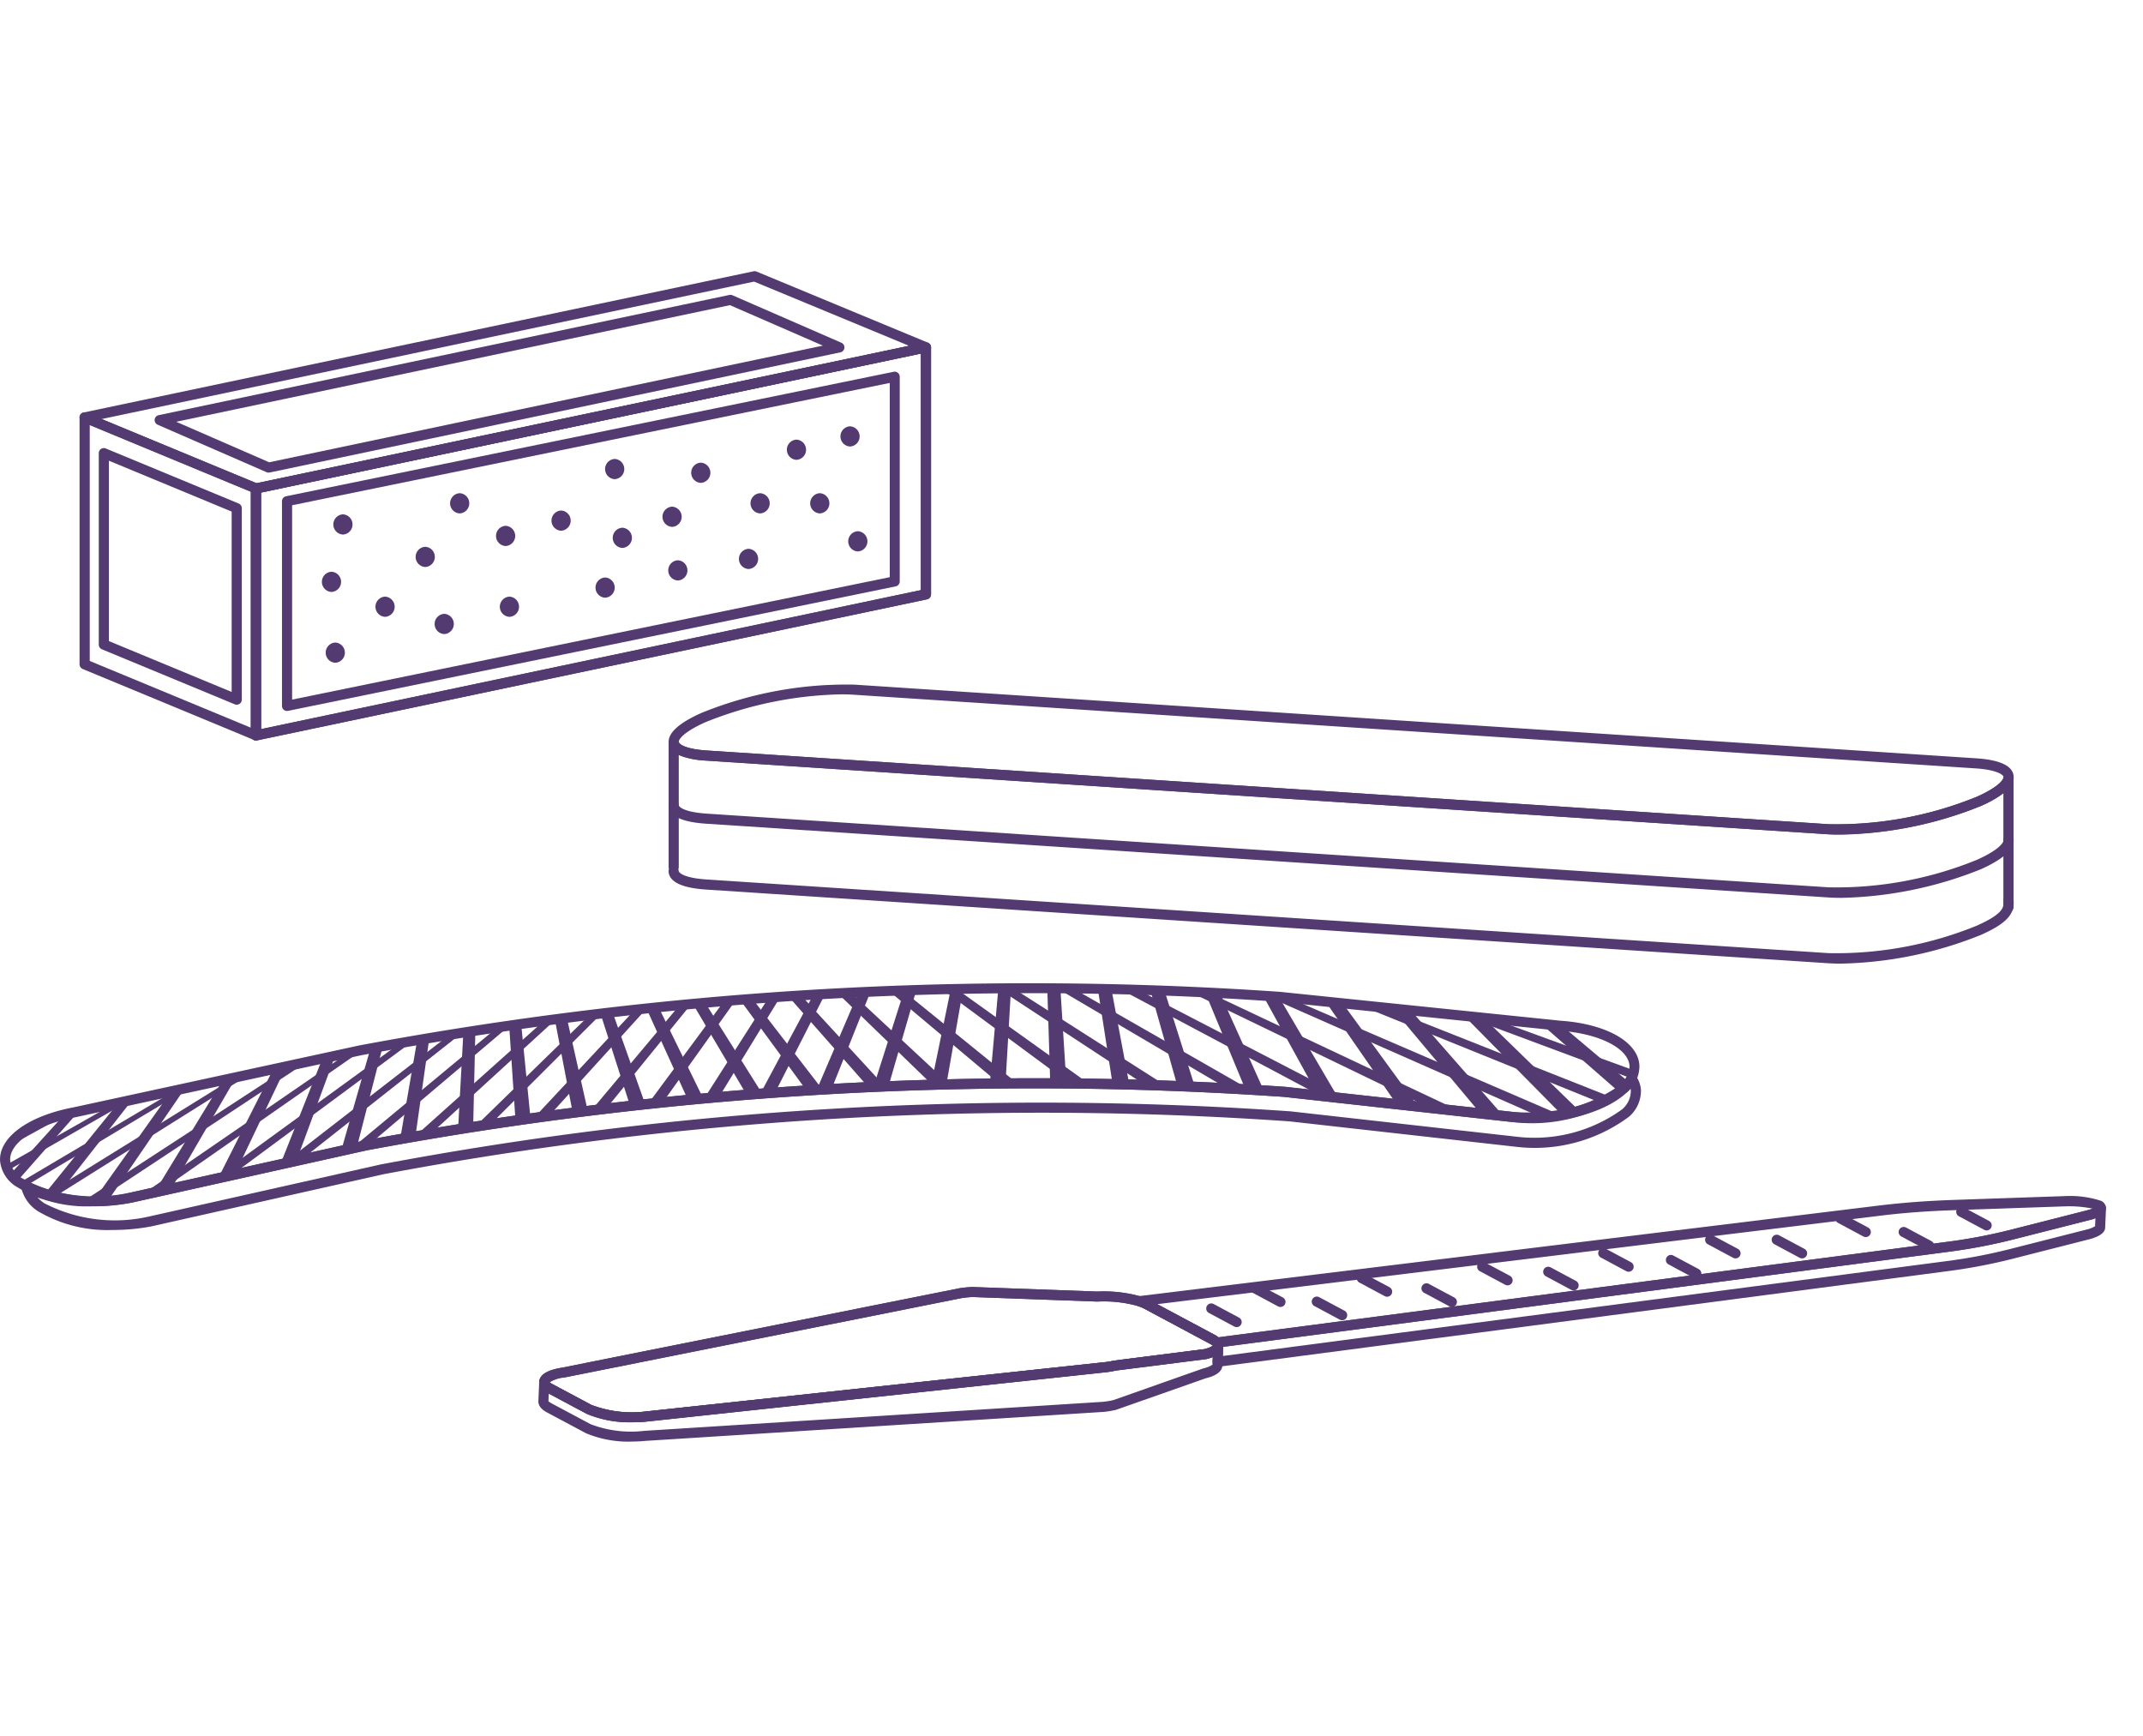 <svg xmlns="http://www.w3.org/2000/svg" xmlns:xlink="http://www.w3.org/1999/xlink" width="79" height="64" viewBox="0 0 79 64">
  <defs>
    <clipPath id="clip-path">
      <rect id="Rectangle_2994" data-name="Rectangle 2994" width="79" height="64" transform="translate(1200 4394)" fill="#fff" stroke="#707070" stroke-width="1"/>
    </clipPath>
    <clipPath id="clip-path-2">
      <rect id="Rectangle_2992" data-name="Rectangle 2992" width="104.255" height="44" fill="#533a71"/>
    </clipPath>
    <clipPath id="clip-path-3">
      <path id="Path_314" data-name="Path 314" d="M69.945,73.206,59.4,75.49c-1.548.292-2.59,1.022-2.546,1.782.065,1.115,2.372,1.792,4.643,1.363l8.649-1.926a134.24,134.24,0,0,1,33.877-1.974l8.442.93c2.306.162,4.518-.778,4.453-1.893-.044-.76-1.164-1.364-2.736-1.474l-10.364-1.065c-3.012-.212-6.062-.318-9.127-.318a134.322,134.322,0,0,0-24.749,2.291" transform="translate(-56.855 -70.915)" fill="#533a71"/>
    </clipPath>
  </defs>
  <g id="Mask_Group_30" data-name="Mask Group 30" transform="translate(-1200 -4394)" clip-path="url(#clip-path)">
    <g id="Group_190" data-name="Group 190" transform="translate(1179 4404)">
      <g id="Group_191" data-name="Group 191" transform="translate(0 0)">
        <g id="Group_190-2" data-name="Group 190" clip-path="url(#clip-path-2)">
          <path id="Path_250" data-name="Path 250" d="M59.79,78.637a4.926,4.926,0,0,1-2.894-.761,1.26,1.26,0,0,1-.538-.906c-.051-.867,1.033-1.661,2.7-1.976l10.537-2.283a134.528,134.528,0,0,1,33.929-1.978L113.891,71.8c1.683.118,2.852.781,2.9,1.648a1.258,1.258,0,0,1-.429.963,5.916,5.916,0,0,1-4.223,1.127h-.007l-8.442-.93A134.14,134.14,0,0,0,69.87,76.579L61.227,78.5a7.8,7.8,0,0,1-1.437.134m34.6-7.849a134.165,134.165,0,0,0-24.721,2.288L59.13,75.359c-1.431.27-2.438.938-2.4,1.589a.89.89,0,0,0,.4.634,5.615,5.615,0,0,0,4.027.557L69.8,76.214a134.56,134.56,0,0,1,33.931-1.978l8.445.931a5.623,5.623,0,0,0,3.932-1.021.889.889,0,0,0,.319-.676c-.038-.651-1.116-1.2-2.563-1.3L103.49,71.1c-3-.212-6.045-.316-9.1-.316" transform="translate(-35.355 -44.175)" fill="#533a71"/>
          <path id="Path_251" data-name="Path 251" d="M61.832,85.1a5.032,5.032,0,0,1-2.744-.679,1.392,1.392,0,0,1-.634-.873.186.186,0,0,1,.273-.2,6.047,6.047,0,0,0,3.739.375L71.109,81.8a134.5,134.5,0,0,1,33.931-1.978l8.449.931c2,.14,3.767-.574,4.158-1.33a.186.186,0,0,1,.155-.1.177.177,0,0,1,.165.082,1.076,1.076,0,0,1,.195.544,1.267,1.267,0,0,1-.433.97,5.819,5.819,0,0,1-4.166,1.116l-8.351-.937A131.008,131.008,0,0,0,71.79,83.049l-8.54,1.919a7.6,7.6,0,0,1-1.418.133m-2.784-1.2a1.55,1.55,0,0,0,.252.213,5.66,5.66,0,0,0,3.874.488l8.54-1.919a131.39,131.39,0,0,1,33.531-1.955l8.351.937a5.514,5.514,0,0,0,3.87-1.01.9.9,0,0,0,.322-.684.6.6,0,0,0-.011-.084c-.718.835-2.508,1.365-4.322,1.238l-8.45-.931a134.049,134.049,0,0,0-33.822,1.972l-8.643,1.925a7,7,0,0,1-3.493-.19" transform="translate(-36.669 -49.763)" fill="#533a71"/>
        </g>
      </g>
      <g id="Group_193" data-name="Group 193" transform="translate(21.187 26.427)">
        <g id="Group_192" data-name="Group 192" clip-path="url(#clip-path-3)">
          <path id="Path_252" data-name="Path 252" d="M50.055,69.683l.534-.263L37.208,84.61l-1.825,1.268Z" transform="translate(-43.385 -69.977)" fill="#533a71"/>
          <path id="Path_253" data-name="Path 253" d="M56.466,69.245l.511-.26L45.229,83.969l-1.7,1.252Z" transform="translate(-48.496 -69.705)" fill="#533a71"/>
          <path id="Path_254" data-name="Path 254" d="M62.877,68.808l.487-.257L53.249,83.327l-1.573,1.236Z" transform="translate(-53.606 -69.432)" fill="#533a71"/>
          <path id="Path_255" data-name="Path 255" d="M69.287,68.371l.464-.254L61.27,82.685l-1.448,1.221Z" transform="translate(-58.716 -69.16)" fill="#533a71"/>
          <path id="Path_256" data-name="Path 256" d="M75.7,67.933l.44-.251L69.29,82.044l-1.323,1.2Z" transform="translate(-63.826 -68.887)" fill="#533a71"/>
          <path id="Path_257" data-name="Path 257" d="M82.108,67.5l.416-.248L77.31,81.4l-1.2,1.189Z" transform="translate(-68.937 -68.614)" fill="#533a71"/>
          <path id="Path_258" data-name="Path 258" d="M88.519,67.059l.393-.244L85.331,80.761l-1.071,1.173Z" transform="translate(-74.047 -68.343)" fill="#533a71"/>
          <path id="Path_259" data-name="Path 259" d="M94.929,66.622l.369-.241L93.351,80.12l-.946,1.157Z" transform="translate(-79.158 -68.07)" fill="#533a71"/>
          <path id="Path_260" data-name="Path 260" d="M101.34,66.184l.345-.239-.314,13.533-.82,1.141Z" transform="translate(-84.268 -67.797)" fill="#533a71"/>
          <path id="Path_261" data-name="Path 261" d="M106.157,65.747l.322-.236,1.32,13.326-.695,1.125Z" transform="translate(-87.784 -67.525)" fill="#533a71"/>
          <path id="Path_262" data-name="Path 262" d="M109.646,65.309l.3-.233L112.9,78.2l-.569,1.109Z" transform="translate(-89.973 -67.252)" fill="#533a71"/>
          <path id="Path_263" data-name="Path 263" d="M113.135,64.872l.275-.23L118,77.554l-.443,1.093Z" transform="translate(-92.162 -66.98)" fill="#533a71"/>
          <path id="Path_264" data-name="Path 264" d="M116.624,64.434l.251-.227,6.22,12.7-.318,1.077Z" transform="translate(-94.351 -66.707)" fill="#533a71"/>
          <path id="Path_265" data-name="Path 265" d="M120.113,64l.228-.224,7.853,12.5L128,77.332Z" transform="translate(-96.54 -66.435)" fill="#533a71"/>
          <path id="Path_266" data-name="Path 266" d="M123.6,63.56l.2-.221,9.487,12.29-.067,1.045Z" transform="translate(-98.729 -66.162)" fill="#533a71"/>
          <path id="Path_267" data-name="Path 267" d="M127.092,63.122l.18-.218,11.12,12.083.059,1.03Z" transform="translate(-100.918 -65.89)" fill="#533a71"/>
          <path id="Path_268" data-name="Path 268" d="M130.581,62.685l.157-.215,12.753,11.876.184,1.014Z" transform="translate(-103.107 -65.617)" fill="#533a71"/>
          <path id="Path_269" data-name="Path 269" d="M134.07,62.247l.133-.212L148.59,73.7l.31,1Z" transform="translate(-105.296 -65.345)" fill="#533a71"/>
          <path id="Path_270" data-name="Path 270" d="M137.559,61.81l.11-.209,16.02,11.462.435.982Z" transform="translate(-107.484 -65.072)" fill="#533a71"/>
          <path id="Path_271" data-name="Path 271" d="M141.048,61.373l.086-.206,17.654,11.255.561.966Z" transform="translate(-109.673 -64.8)" fill="#533a71"/>
          <path id="Path_272" data-name="Path 272" d="M144.537,60.935l.062-.2L163.887,71.78l.686.95Z" transform="translate(-111.862 -64.527)" fill="#533a71"/>
          <path id="Path_273" data-name="Path 273" d="M148.026,60.5l.039-.2,20.921,10.84.812.934Z" transform="translate(-114.051 -64.255)" fill="#533a71"/>
          <path id="Path_274" data-name="Path 274" d="M151.516,60.06l.015-.2L174.085,70.5l.938.918Z" transform="translate(-116.24 -63.982)" fill="#533a71"/>
          <path id="Path_275" data-name="Path 275" d="M154.99,59.623l-.009-.194L179.17,69.855l1.063.9Z" transform="translate(-118.415 -63.709)" fill="#533a71"/>
          <path id="Path_276" data-name="Path 276" d="M158.44,59.186l-.032-.191,25.821,10.219,1.188.886Z" transform="translate(-120.564 -63.437)" fill="#533a71"/>
          <path id="Path_277" data-name="Path 277" d="M161.889,58.748l-.056-.188,27.455,10.012,1.314.871Z" transform="translate(-122.713 -63.164)" fill="#533a71"/>
          <path id="Path_278" data-name="Path 278" d="M165.339,58.311l-.079-.185,29.088,9.8,1.44.854Z" transform="translate(-124.863 -62.892)" fill="#533a71"/>
          <path id="Path_279" data-name="Path 279" d="M168.788,57.873l-.1-.182,30.722,9.6,1.565.839Z" transform="translate(-127.011 -62.619)" fill="#533a71"/>
          <path id="Path_280" data-name="Path 280" d="M172.238,57.436l-.126-.179,32.355,9.391,1.691.822Z" transform="translate(-129.161 -62.347)" fill="#533a71"/>
          <path id="Path_281" data-name="Path 281" d="M175.687,57l-.15-.176,33.988,9.183,1.816.807Z" transform="translate(-131.31 -62.074)" fill="#533a71"/>
          <path id="Path_282" data-name="Path 282" d="M179.136,56.561l-.174-.173,35.622,8.976,1.942.791Z" transform="translate(-133.459 -61.802)" fill="#533a71"/>
          <path id="Path_283" data-name="Path 283" d="M1.683,85.116,0,86.367,33.812,67.744l.125-.211Z" transform="translate(-21.188 -68.794)" fill="#533a71"/>
          <path id="Path_284" data-name="Path 284" d="M9.7,84.475,8.146,85.71l32.077-18.4.1-.208Z" transform="translate(-26.298 -68.521)" fill="#533a71"/>
          <path id="Path_285" data-name="Path 285" d="M17.724,83.834l-1.432,1.219L46.634,66.87l.078-.2Z" transform="translate(-31.408 -68.249)" fill="#533a71"/>
          <path id="Path_286" data-name="Path 286" d="M25.744,83.192l-1.307,1.2L53.044,66.432l.054-.2Z" transform="translate(-36.518 -67.976)" fill="#533a71"/>
          <path id="Path_287" data-name="Path 287" d="M33.765,82.55l-1.181,1.187L59.454,65.995l.031-.2Z" transform="translate(-41.629 -67.703)" fill="#533a71"/>
          <path id="Path_288" data-name="Path 288" d="M41.785,81.909,40.73,83.08,65.865,65.557l.007-.2Z" transform="translate(-46.739 -67.431)" fill="#533a71"/>
          <path id="Path_289" data-name="Path 289" d="M49.806,81.267l-.93,1.155,23.4-17.3-.016-.193Z" transform="translate(-51.85 -67.159)" fill="#533a71"/>
          <path id="Path_290" data-name="Path 290" d="M57.826,80.626l-.8,1.139L78.686,64.683l-.04-.19Z" transform="translate(-56.96 -66.886)" fill="#533a71"/>
          <path id="Path_291" data-name="Path 291" d="M65.847,79.985l-.679,1.123L85.1,64.246l-.064-.187Z" transform="translate(-62.07 -66.614)" fill="#533a71"/>
          <path id="Path_292" data-name="Path 292" d="M73.867,79.343l-.553,1.107L91.508,63.807l-.087-.184Z" transform="translate(-67.181 -66.341)" fill="#533a71"/>
          <path id="Path_293" data-name="Path 293" d="M81.888,78.7l-.427,1.091L97.919,63.37l-.111-.181Z" transform="translate(-72.291 -66.068)" fill="#533a71"/>
          <path id="Path_294" data-name="Path 294" d="M89.908,78.06l-.3,1.075,14.723-16.2-.135-.178Z" transform="translate(-77.401 -65.796)" fill="#533a71"/>
          <path id="Path_295" data-name="Path 295" d="M97.928,77.418l-.177,1.059L110.739,62.5l-.158-.175Z" transform="translate(-82.512 -65.524)" fill="#533a71"/>
          <path id="Path_296" data-name="Path 296" d="M105.949,76.777,105.9,77.82,117.15,62.059l-.181-.172Z" transform="translate(-87.622 -65.251)" fill="#533a71"/>
          <path id="Path_297" data-name="Path 297" d="M113.844,76.135l.075,1.028,9.517-15.542-.206-.169Z" transform="translate(-92.607 -64.978)" fill="#533a71"/>
          <path id="Path_298" data-name="Path 298" d="M121.653,75.493l.2,1.012,7.781-15.322-.229-.166Z" transform="translate(-97.506 -64.706)" fill="#533a71"/>
          <path id="Path_299" data-name="Path 299" d="M129.462,74.852l.326,1,6.046-15.1-.253-.163Z" transform="translate(-102.405 -64.433)" fill="#533a71"/>
          <path id="Path_300" data-name="Path 300" d="M137.271,74.211l.451.98,4.31-14.882-.276-.16Z" transform="translate(-107.304 -64.161)" fill="#533a71"/>
          <path id="Path_301" data-name="Path 301" d="M145.08,73.569l.577.964,2.575-14.662-.3-.157Z" transform="translate(-112.203 -63.889)" fill="#533a71"/>
          <path id="Path_302" data-name="Path 302" d="M152.889,72.927l.7.948.84-14.442-.323-.154Z" transform="translate(-117.102 -63.616)" fill="#533a71"/>
          <path id="Path_303" data-name="Path 303" d="M160,72.286l.828.932L159.932,59l-.347-.151Z" transform="translate(-121.303 -63.343)" fill="#533a71"/>
          <path id="Path_304" data-name="Path 304" d="M165.06,71.644l.953.916-2.631-14-.37-.148Z" transform="translate(-123.452 -63.071)" fill="#533a71"/>
          <path id="Path_305" data-name="Path 305" d="M170.118,71l1.079.9-4.366-13.781-.394-.145Z" transform="translate(-125.601 -62.798)" fill="#533a71"/>
          <path id="Path_306" data-name="Path 306" d="M175.178,70.362l1.2.884-6.1-13.561-.418-.142Z" transform="translate(-127.75 -62.526)" fill="#533a71"/>
          <path id="Path_307" data-name="Path 307" d="M180.237,69.72l1.33.868L173.73,57.247l-.441-.139Z" transform="translate(-129.899 -62.253)" fill="#533a71"/>
          <path id="Path_308" data-name="Path 308" d="M185.3,69.078l1.456.853L177.18,56.809l-.465-.136Z" transform="translate(-132.049 -61.98)" fill="#533a71"/>
          <path id="Path_309" data-name="Path 309" d="M190.356,68.437l1.581.837-11.308-12.9-.489-.133Z" transform="translate(-134.197 -61.708)" fill="#533a71"/>
          <path id="Path_310" data-name="Path 310" d="M195.415,67.8l1.707.821L184.078,55.935l-.512-.13Z" transform="translate(-136.347 -61.436)" fill="#533a71"/>
          <path id="Path_311" data-name="Path 311" d="M200.474,67.154l1.832.8L187.528,55.5l-.536-.127Z" transform="translate(-138.496 -61.163)" fill="#533a71"/>
          <path id="Path_312" data-name="Path 312" d="M205.533,66.513l1.958.789L190.977,55.06l-.559-.124Z" transform="translate(-140.645 -60.891)" fill="#533a71"/>
          <path id="Path_313" data-name="Path 313" d="M210.593,65.871l2.083.773-18.25-12.021-.583-.121Z" transform="translate(-142.794 -60.618)" fill="#533a71"/>
        </g>
      </g>
      <g id="Group_195" data-name="Group 195" transform="translate(0 0)">
        <g id="Group_194" data-name="Group 194" clip-path="url(#clip-path-2)">
          <path id="Path_315" data-name="Path 315" d="M165.7,46.392c-.164,0-.322,0-.471-.015L123.88,43.663c-.849-.056-1.311-.263-1.375-.617-.066-.372.337-.755,1.2-1.14a14.175,14.175,0,0,1,5.643-1.044L170.7,43.578c.849.056,1.312.263,1.375.617.066.372-.337.755-1.2,1.14a14.548,14.548,0,0,1-5.173,1.058M128.869,41.22a14.1,14.1,0,0,0-5.013,1.026c-.847.378-1,.658-.984.734s.251.259,1.032.31l41.353,2.715a13.7,13.7,0,0,0,5.467-1.012c.847-.378,1-.658.984-.734s-.251-.259-1.033-.31l-41.353-2.715c-.144-.01-.3-.014-.454-.014" transform="translate(-76.849 -25.626)" fill="#533a71"/>
          <path id="Path_316" data-name="Path 316" d="M165.7,62.44q-.246,0-.47-.015l-41.353-2.715c-.885-.059-1.35-.28-1.38-.658a.186.186,0,0,1,.372-.03c.006.07.2.262,1.033.316l41.353,2.715a13.734,13.734,0,0,0,5.467-1.012c.947-.422,1.006-.667.986-.9a.186.186,0,0,1,.371-.033c.046.517-.281.862-1.205,1.274A14.544,14.544,0,0,1,165.7,62.44" transform="translate(-76.85 -36.92)" fill="#533a71"/>
          <path id="Path_317" data-name="Path 317" d="M165.7,55.933q-.247,0-.47-.015L123.872,53.2c-.886-.058-1.35-.279-1.38-.658a.186.186,0,1,1,.372-.029c.006.069.2.261,1.033.316l41.353,2.716a13.709,13.709,0,0,0,5.467-1.012c.8-.356.992-.632.985-.728a.186.186,0,0,1,.372-.029c.028.359-.377.729-1.2,1.1a14.547,14.547,0,0,1-5.173,1.058" transform="translate(-76.844 -32.838)" fill="#533a71"/>
          <path id="Path_318" data-name="Path 318" d="M171.888,52.64a.186.186,0,0,1-.186-.186v-4.2a3.92,3.92,0,0,1-.826.472,14.192,14.192,0,0,1-5.643,1.044l-41.353-2.716a2.813,2.813,0,0,1-1.009-.212v4.14a.186.186,0,1,1-.373,0V46.441a.188.188,0,0,1,.056-.133.186.186,0,0,1,.135-.053.211.211,0,0,1,.19.126c.031.089.282.253,1.026.3L165.257,49.4a13.705,13.705,0,0,0,5.467-1.012c.694-.31.961-.576.979-.711a.189.189,0,0,1,.2-.161.186.186,0,0,1,.174.186v4.754a.186.186,0,0,1-.186.186" transform="translate(-76.849 -29.018)" fill="#533a71"/>
          <path id="Path_319" data-name="Path 319" d="M171.6,97.065a.186.186,0,0,1-.14-.064.422.422,0,0,0-.114-.081l-2.418-1.29a1.4,1.4,0,0,0-.242-.1.186.186,0,0,1,.034-.363l27.239-3.334c.88-.108,1.823-.18,2.8-.213l4.1-.141a3.678,3.678,0,0,1,1.33.172.293.293,0,0,1,.185.29c-.02.212-.275.32-.523.4l-2.966.755a20.372,20.372,0,0,1-2.381.445l-26.884,3.522H171.6m-2.2-1.6,2.118,1.131a.906.906,0,0,1,.14.091l26.8-3.511a19.965,19.965,0,0,0,2.337-.435l2.956-.753c.052-.016.094-.032.129-.046a4.288,4.288,0,0,0-1.011-.083l-4.1.141c-.969.033-1.9.1-2.77.211Z" transform="translate(-105.742 -57.39)" fill="#533a71"/>
          <path id="Path_320" data-name="Path 320" d="M113.052,109.491a4.05,4.05,0,0,1-1.691-.31l-1.437-.767c-.268-.143-.319-.306-.314-.417l.031-.714a.192.192,0,0,1,.194-.178.187.187,0,0,1,.178.19.868.868,0,0,0,.117.076l1.436.767a4.164,4.164,0,0,0,1.977.245l16.9-1.815a3.053,3.053,0,0,0,.393-.063l3.321-.421c.28-.069.332-.145.332-.145a.17.17,0,0,1,.192-.168.193.193,0,0,1,.176.2l-.031.713c-.01.219-.219.379-.623.476l-3.294,1.159a3.365,3.365,0,0,1-.459.077l-16.908,1.07c-.159.016-.324.023-.49.023m-3.069-1.482a.933.933,0,0,0,.116.076l1.437.767a4.164,4.164,0,0,0,1.976.245l16.908-1.07a3.068,3.068,0,0,0,.385-.063L134.1,106.8c.307-.075.36-.152.361-.153l.011-.275a1.828,1.828,0,0,1-.235.071l-.02,0-3.312.42a3.126,3.126,0,0,1-.421.068l-16.9,1.815a4.516,4.516,0,0,1-2.19-.287l-1.4-.746-.013.288h0m24.208-1.743h0Z" transform="translate(-68.763 -66.353)" fill="#533a71"/>
          <path id="Path_321" data-name="Path 321" d="M113.135,105.45a4.051,4.051,0,0,1-1.693-.31l-1.436-.767c-.294-.157-.331-.334-.31-.455.04-.238.325-.4.847-.482l14.64-2.925a4.241,4.241,0,0,1,.478-.047l4.6.168a5.035,5.035,0,0,1,1.607.181,1.789,1.789,0,0,1,.306.124l2.418,1.291a.763.763,0,0,1,.218.164.34.34,0,0,1,.082.338c-.057.18-.256.308-.608.392l-3.332.423a3.206,3.206,0,0,1-.421.068l-16.9,1.815c-.161.016-.329.023-.5.023m-3.063-1.473c.014.006.045.033.109.067l1.437.767a4.158,4.158,0,0,0,1.976.244l16.9-1.815a2.92,2.92,0,0,0,.393-.063l3.331-.423c.269-.065.322-.143.323-.144-.022.012-.054-.018-.124-.055L132,101.265a1.431,1.431,0,0,0-.242-.1,4.661,4.661,0,0,0-1.493-.163l-4.6-.168a3.906,3.906,0,0,0-.413.042l-14.64,2.925a1.161,1.161,0,0,0-.536.175" transform="translate(-68.814 -63.025)" fill="#533a71"/>
          <path id="Path_322" data-name="Path 322" d="M113.135,105.45a4.051,4.051,0,0,1-1.693-.31l-1.436-.767c-.294-.157-.331-.334-.31-.455.04-.238.325-.4.847-.482l14.64-2.925a4.241,4.241,0,0,1,.478-.047l4.6.168a5.035,5.035,0,0,1,1.607.181,1.789,1.789,0,0,1,.306.124l2.418,1.291a.763.763,0,0,1,.218.164.34.34,0,0,1,.082.338c-.057.18-.256.308-.608.392l-3.332.423a3.206,3.206,0,0,1-.421.068l-16.9,1.815c-.161.016-.329.023-.5.023m-3.063-1.473c.014.006.045.033.109.067l1.437.767a4.158,4.158,0,0,0,1.976.244l16.9-1.815a2.92,2.92,0,0,0,.393-.063l3.331-.423c.269-.065.322-.143.323-.144-.022.012-.054-.018-.124-.055L132,101.265a1.431,1.431,0,0,0-.242-.1,4.661,4.661,0,0,0-1.493-.163l-4.6-.168a3.906,3.906,0,0,0-.413.042l-14.64,2.925a1.161,1.161,0,0,0-.536.175" transform="translate(-68.814 -63.025)" fill="#533a71"/>
          <path id="Path_323" data-name="Path 323" d="M176.44,98.2a.187.187,0,0,1-.186-.195l.024-.553a.214.214,0,0,1,0-.031.178.178,0,0,1,.112-.3L203.274,93.6a20.025,20.025,0,0,0,2.337-.436l2.951-.751a.936.936,0,0,0,.266-.116.194.194,0,0,1,.187-.133.187.187,0,0,1,.178.195h0l-.031.713c-.009.221-.285.335-.524.411l-2.966.755a20.287,20.287,0,0,1-2.381.444L176.465,98.2h-.024m.211-.736-.015.336,26.606-3.487a19.855,19.855,0,0,0,2.337-.436l2.956-.752a.957.957,0,0,0,.255-.11l.013-.291c-.045.017-.091.032-.135.046l-.01,0-2.956.753a20.456,20.456,0,0,1-2.381.444Zm32.138-4.408h0Zm-.176-.464h0Zm.208-.25h0Z" transform="translate(-110.557 -57.818)" fill="#533a71"/>
          <path id="Path_324" data-name="Path 324" d="M176.795,102.971a.183.183,0,0,1-.087-.022l-.934-.5a.186.186,0,1,1,.175-.329l.934.5a.186.186,0,0,1-.088.351" transform="translate(-110.209 -64.053)" fill="#533a71"/>
          <path id="Path_325" data-name="Path 325" d="M181.127,100.98a.184.184,0,0,1-.087-.022l-.934-.5a.186.186,0,1,1,.175-.329l.934.5a.186.186,0,0,1-.088.351" transform="translate(-112.926 -62.804)" fill="#533a71"/>
          <path id="Path_326" data-name="Path 326" d="M187.232,102.3a.179.179,0,0,1-.087-.022l-.934-.5a.186.186,0,1,1,.175-.329l.934.5a.186.186,0,0,1-.088.351" transform="translate(-116.756 -63.635)" fill="#533a71"/>
          <path id="Path_327" data-name="Path 327" d="M191.68,99.964a.179.179,0,0,1-.087-.022l-.934-.5a.186.186,0,1,1,.175-.329l.934.5a.186.186,0,0,1-.088.351" transform="translate(-119.547 -62.166)" fill="#533a71"/>
          <path id="Path_328" data-name="Path 328" d="M198.086,100.98a.183.183,0,0,1-.087-.022l-.934-.5a.186.186,0,0,1,.175-.329l.934.5a.186.186,0,0,1-.088.351" transform="translate(-123.566 -62.804)" fill="#533a71"/>
          <path id="Path_329" data-name="Path 329" d="M203.6,98.839a.184.184,0,0,1-.087-.022l-.934-.5a.186.186,0,1,1,.175-.329l.934.5a.186.186,0,0,1-.088.351" transform="translate(-127.026 -61.46)" fill="#533a71"/>
          <path id="Path_330" data-name="Path 330" d="M210.127,99.342a.179.179,0,0,1-.087-.022l-.934-.5a.186.186,0,1,1,.175-.329l.934.5a.186.186,0,0,1-.088.351" transform="translate(-131.119 -61.776)" fill="#533a71"/>
          <path id="Path_331" data-name="Path 331" d="M215.571,97.5a.179.179,0,0,1-.087-.022l-.934-.5a.186.186,0,1,1,.175-.329l.934.5a.186.186,0,0,1-.088.351" transform="translate(-134.535 -60.623)" fill="#533a71"/>
          <path id="Path_332" data-name="Path 332" d="M222.266,98.172a.184.184,0,0,1-.087-.022l-.934-.5a.186.186,0,1,1,.175-.329l.934.5a.186.186,0,0,1-.088.351" transform="translate(-138.735 -61.042)" fill="#533a71"/>
          <path id="Path_333" data-name="Path 333" d="M226.146,96.171a.179.179,0,0,1-.087-.022l-.934-.5a.186.186,0,0,1,.175-.329l.934.5a.186.186,0,0,1-.088.351" transform="translate(-141.169 -59.786)" fill="#533a71"/>
          <path id="Path_334" data-name="Path 334" d="M239.032,94.064a.183.183,0,0,1-.087-.022l-.934-.5a.186.186,0,1,1,.175-.329l.934.5a.186.186,0,0,1-.088.351" transform="translate(-149.253 -58.465)" fill="#533a71"/>
          <path id="Path_335" data-name="Path 335" d="M232.731,96.171a.179.179,0,0,1-.087-.022l-.934-.5a.186.186,0,1,1,.175-.329l.934.5a.186.186,0,0,1-.088.351" transform="translate(-145.3 -59.786)" fill="#533a71"/>
          <path id="Path_336" data-name="Path 336" d="M245.291,95.4a.184.184,0,0,1-.087-.022l-.934-.5a.186.186,0,1,1,.175-.329l.934.5a.186.186,0,0,1-.088.351" transform="translate(-153.179 -59.301)" fill="#533a71"/>
          <path id="Path_337" data-name="Path 337" d="M250.987,93.4a.179.179,0,0,1-.087-.022l-.934-.5a.186.186,0,1,1,.175-.329l.934.5a.186.186,0,0,1-.088.351" transform="translate(-156.753 -58.046)" fill="#533a71"/>
          <path id="Path_338" data-name="Path 338" d="M70.727,8.191a.181.181,0,0,1-.071-.014L64.341,5.56a.186.186,0,0,1,.033-.355L89.071,0a.184.184,0,0,1,.11.01L95.5,2.631a.186.186,0,0,1-.033.354l-24.7,5.2a.166.166,0,0,1-.038,0M65.04,5.446,70.746,7.81,94.8,2.745,89.091.38Z" transform="translate(-40.292 0)" fill="#533a71"/>
          <path id="Path_339" data-name="Path 339" d="M81.358,21.7a.187.187,0,0,1-.186-.186v-9.1a.187.187,0,0,1,.148-.182l24.7-5.2a.187.187,0,0,1,.225.183v9.1a.186.186,0,0,1-.148.182l-24.7,5.2a.168.168,0,0,1-.038,0m.186-9.135V21.28l24.324-5.123V7.438Z" transform="translate(-50.923 -4.405)" fill="#533a71"/>
          <path id="Path_340" data-name="Path 340" d="M70.727,26.046a.184.184,0,0,1-.072-.014l-6.315-2.617a.187.187,0,0,1-.115-.172v-9.1a.186.186,0,0,1,.258-.172L70.8,16.588a.186.186,0,0,1,.115.172v9.1a.186.186,0,0,1-.186.186M64.6,23.119l5.942,2.462v-8.7L64.6,14.422Z" transform="translate(-40.292 -8.756)" fill="#533a71"/>
          <path id="Path_341" data-name="Path 341" d="M71.212,26.945a.181.181,0,0,1-.071-.014l-4.9-2.029a.187.187,0,0,1-.115-.172V17.672a.186.186,0,0,1,.258-.172l4.9,2.029a.186.186,0,0,1,.115.172v7.057a.186.186,0,0,1-.186.186M66.5,24.6l4.525,1.875V19.826L66.5,17.951Z" transform="translate(-41.485 -10.969)" fill="#533a71"/>
          <path id="Path_342" data-name="Path 342" d="M84.434,22.437a.187.187,0,0,1-.186-.186V14.706a.186.186,0,0,1,.149-.183l22.4-4.589a.183.183,0,0,1,.155.038.186.186,0,0,1,.069.144v7.545a.186.186,0,0,1-.149.183l-22.4,4.589a.181.181,0,0,1-.037,0m.186-7.579v7.164l22.032-4.513V10.345Z" transform="translate(-52.853 -6.23)" fill="#533a71"/>
          <path id="Path_343" data-name="Path 343" d="M75.853,8.881a.192.192,0,0,1-.075-.015l-4.015-1.75a.186.186,0,0,1,.036-.353l21.04-4.431a.189.189,0,0,1,.113.012l4.015,1.75a.186.186,0,0,1-.036.353L75.891,8.877a.189.189,0,0,1-.038,0M72.447,7.007,75.872,8.5,96.284,4.2,92.858,2.708Z" transform="translate(-44.95 -1.46)" fill="#533a71"/>
          <path id="Path_344" data-name="Path 344" d="M81.358,21.7a.187.187,0,0,1-.186-.186v-9.1a.187.187,0,0,1,.148-.182l24.7-5.2a.187.187,0,0,1,.225.183v9.1a.186.186,0,0,1-.148.182l-24.7,5.2a.168.168,0,0,1-.038,0m.186-9.135V21.28l24.324-5.123V7.438Z" transform="translate(-50.923 -4.405)" fill="#533a71"/>
          <path id="Path_345" data-name="Path 345" d="M93.837,32.925a.373.373,0,0,0,0-.745.373.373,0,0,0,0,.745" transform="translate(-58.642 -20.188)" fill="#533a71"/>
          <path id="Path_346" data-name="Path 346" d="M97.812,28a.373.373,0,0,0,0-.745.373.373,0,0,0,0,.745" transform="translate(-61.136 -17.1)" fill="#533a71"/>
          <path id="Path_347" data-name="Path 347" d="M106.141,32.925a.373.373,0,0,0,0-.745.373.373,0,0,0,0,.745" transform="translate(-66.361 -20.188)" fill="#533a71"/>
          <path id="Path_348" data-name="Path 348" d="M111.252,24.407a.373.373,0,0,0,0-.745.373.373,0,0,0,0,.745" transform="translate(-69.568 -14.844)" fill="#533a71"/>
          <path id="Path_349" data-name="Path 349" d="M122.8,29.329a.373.373,0,0,0,0-.745.373.373,0,0,0,0,.745" transform="translate(-76.812 -17.932)" fill="#533a71"/>
          <path id="Path_350" data-name="Path 350" d="M125.071,19.674a.373.373,0,0,0,0-.745.373.373,0,0,0,0,.745" transform="translate(-78.237 -11.875)" fill="#533a71"/>
          <path id="Path_351" data-name="Path 351" d="M136.843,22.7a.373.373,0,0,0,0-.745.373.373,0,0,0,0,.745" transform="translate(-85.622 -13.775)" fill="#533a71"/>
          <path id="Path_352" data-name="Path 352" d="M139.836,16.078a.373.373,0,0,0,0-.745.373.373,0,0,0,0,.745" transform="translate(-87.5 -9.619)" fill="#533a71"/>
          <path id="Path_353" data-name="Path 353" d="M89.672,24.785a.373.373,0,0,0,0-.745.373.373,0,0,0,0,.745" transform="translate(-56.03 -15.081)" fill="#533a71"/>
          <path id="Path_354" data-name="Path 354" d="M88.915,37.468a.373.373,0,0,0,0-.745.373.373,0,0,0,0,.745" transform="translate(-55.555 -23.038)" fill="#533a71"/>
          <path id="Path_355" data-name="Path 355" d="M99.7,34.629a.373.373,0,0,0,0-.745.373.373,0,0,0,0,.745" transform="translate(-62.324 -21.257)" fill="#533a71"/>
          <path id="Path_356" data-name="Path 356" d="M105.763,25.921a.373.373,0,0,0,0-.745.373.373,0,0,0,0,.745" transform="translate(-66.124 -15.794)" fill="#533a71"/>
          <path id="Path_357" data-name="Path 357" d="M115.606,31.032a.373.373,0,0,0,0-.745.373.373,0,0,0,0,.745" transform="translate(-72.299 -19)" fill="#533a71"/>
          <path id="Path_358" data-name="Path 358" d="M117.31,26.11a.373.373,0,0,0,0-.745.373.373,0,0,0,0,.745" transform="translate(-73.368 -15.913)" fill="#533a71"/>
          <path id="Path_359" data-name="Path 359" d="M101.22,22.7a.373.373,0,0,0,0-.745.373.373,0,0,0,0,.745" transform="translate(-63.274 -13.775)" fill="#533a71"/>
          <path id="Path_360" data-name="Path 360" d="M88.537,30.464a.373.373,0,0,0,0-.745.373.373,0,0,0,0,.745" transform="translate(-55.317 -18.644)" fill="#533a71"/>
          <path id="Path_361" data-name="Path 361" d="M116.553,19.3a.373.373,0,0,0,0-.745.373.373,0,0,0,0,.745" transform="translate(-72.893 -11.638)" fill="#533a71"/>
          <path id="Path_362" data-name="Path 362" d="M122.232,24.028a.373.373,0,0,0,0-.745.373.373,0,0,0,0,.745" transform="translate(-76.456 -14.607)" fill="#533a71"/>
          <path id="Path_363" data-name="Path 363" d="M129.8,28.193a.373.373,0,0,0,0-.745.373.373,0,0,0,0,.745" transform="translate(-81.206 -17.219)" fill="#533a71"/>
          <path id="Path_364" data-name="Path 364" d="M130.939,22.7a.373.373,0,0,0,0-.745.373.373,0,0,0,0,.745" transform="translate(-81.918 -13.775)" fill="#533a71"/>
          <path id="Path_365" data-name="Path 365" d="M134.536,17.4a.373.373,0,0,0,0-.745.373.373,0,0,0,0,.745" transform="translate(-84.175 -10.45)" fill="#533a71"/>
          <path id="Path_366" data-name="Path 366" d="M140.606,26.456a.373.373,0,0,0,0-.745.373.373,0,0,0,0,.745" transform="translate(-87.983 -16.13)" fill="#533a71"/>
        </g>
      </g>
    </g>
  </g>
</svg>
